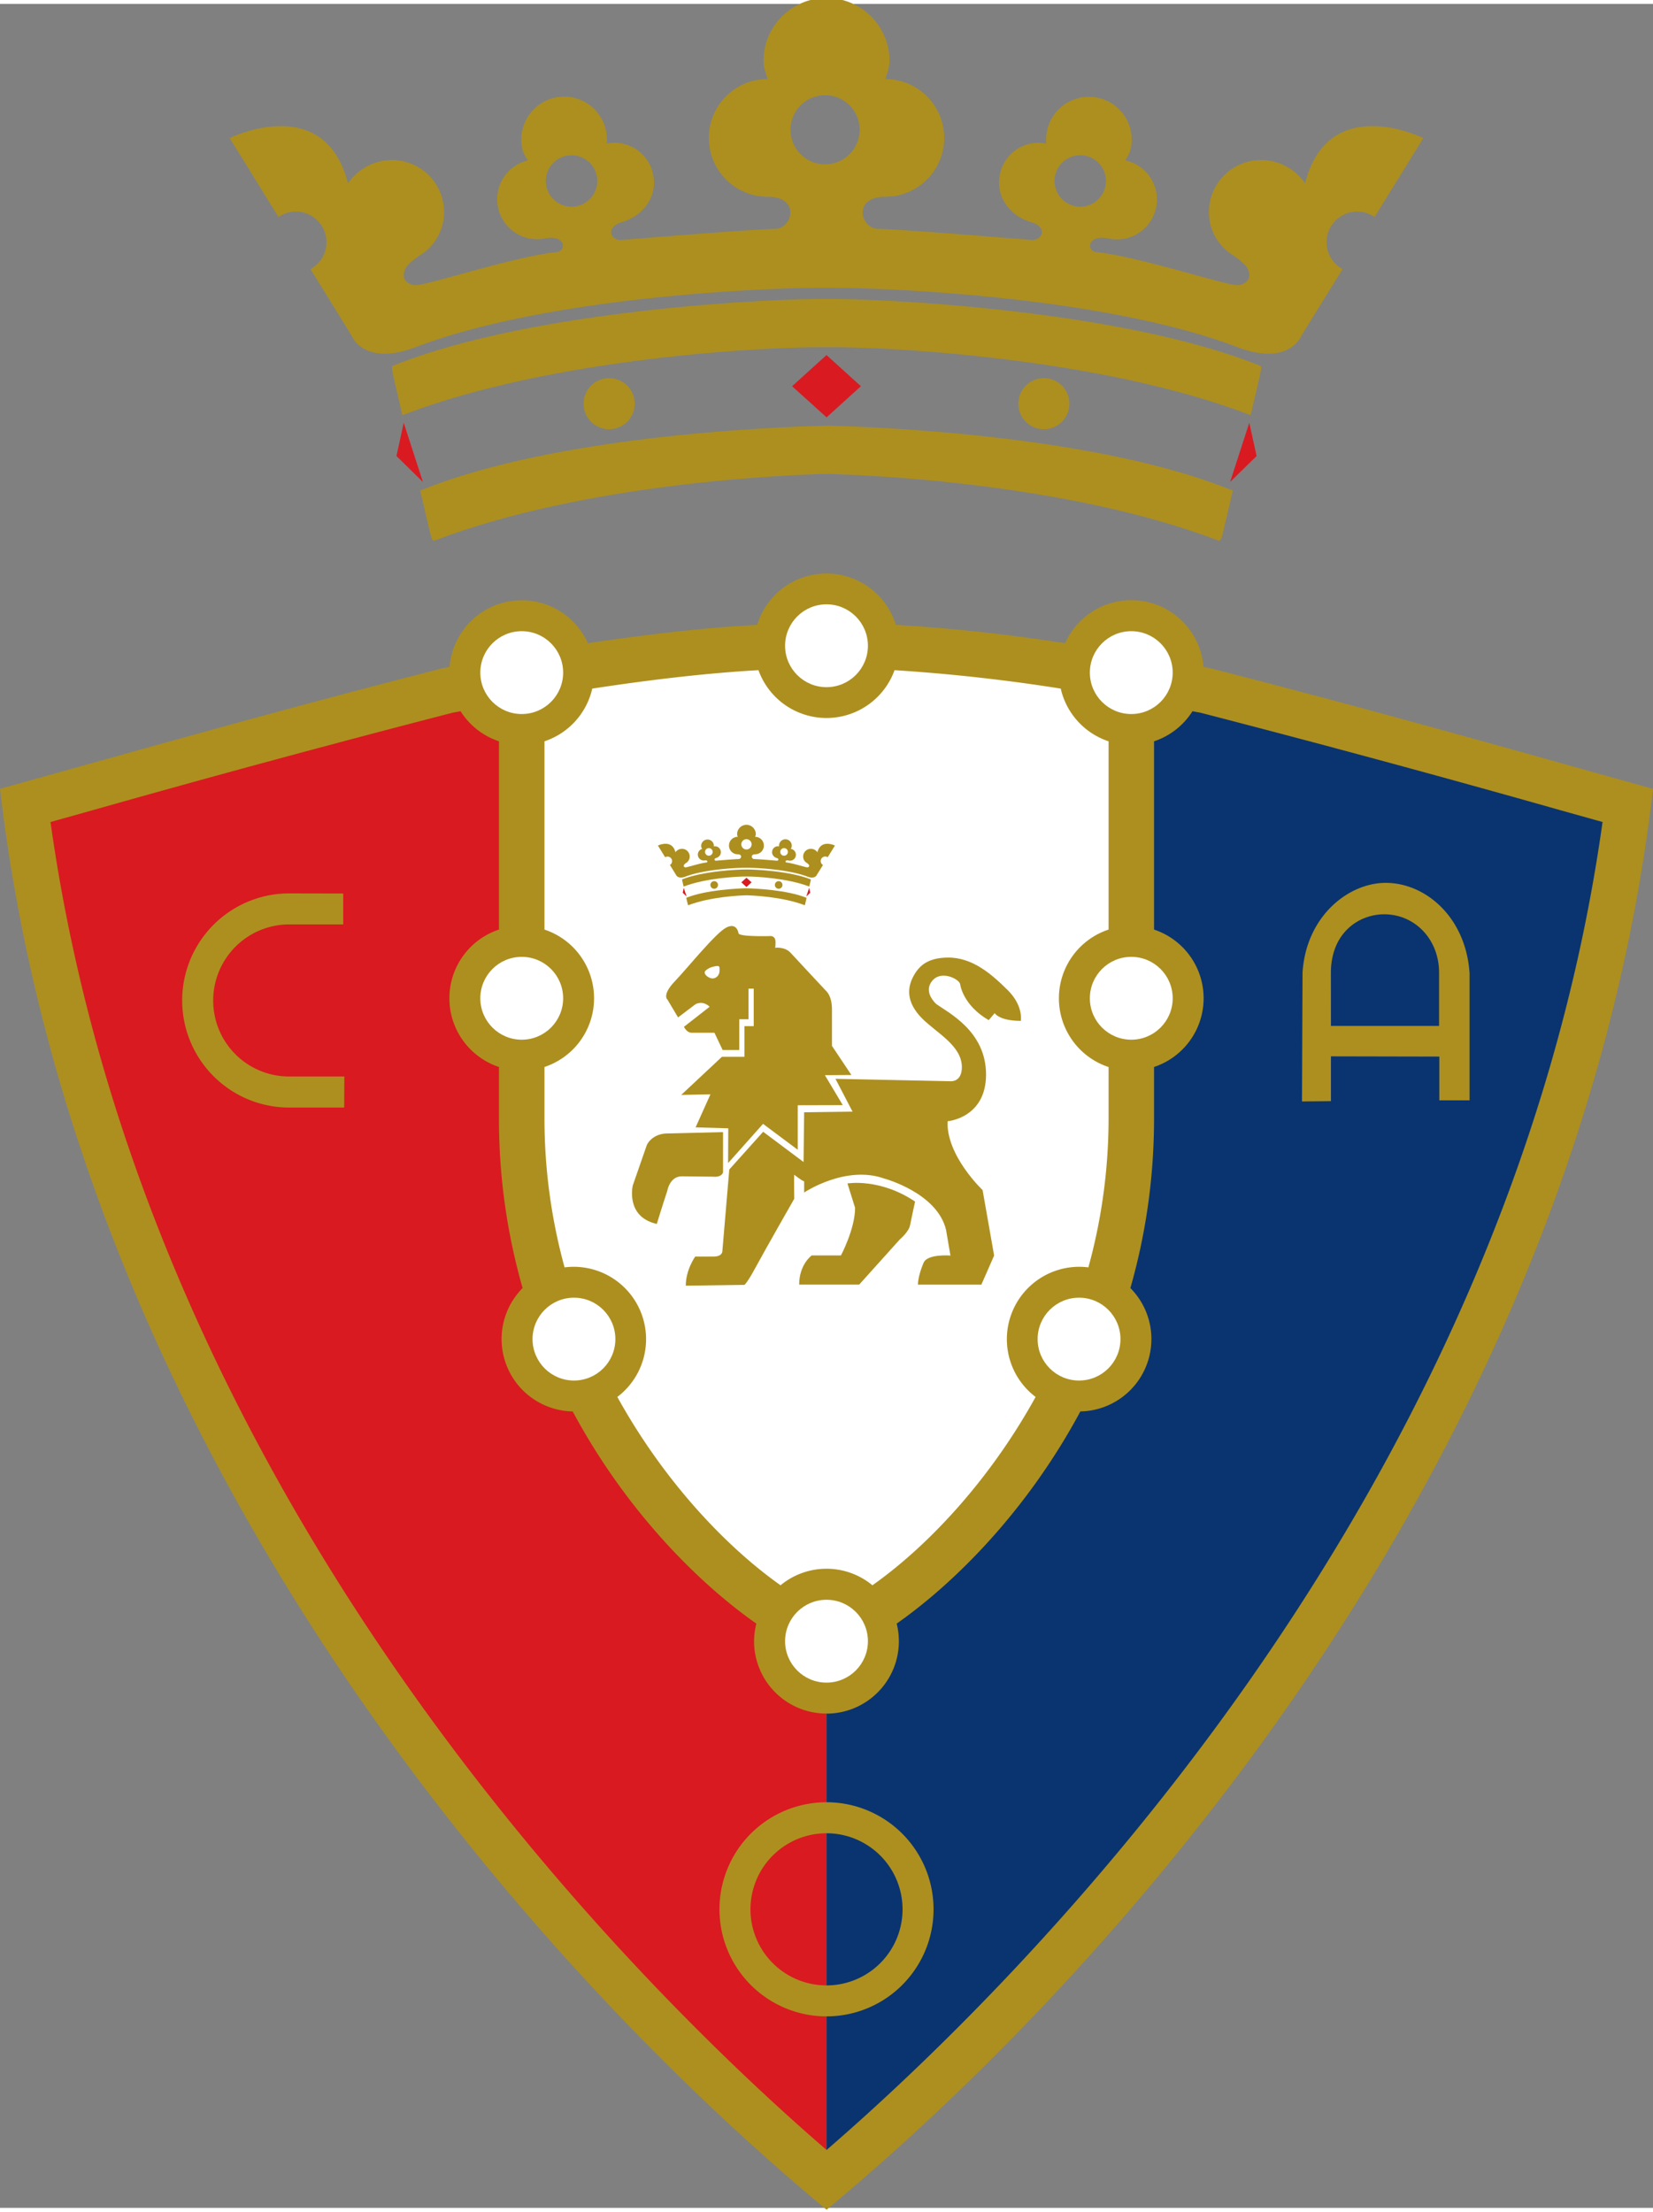 <svg xmlns="http://www.w3.org/2000/svg" width="70" height="93.65" viewBox="0 0 278.18 370.85"><rect x="0" y="0" width="278.18" height="370.85" fill="#808080" stroke="none"/><path d="M203.63 111.77l-1.1-.2a12.18 12.18 0 00-23.28-3.99 302.44 302.44 0 00-28.5-3.1 12.19 12.19 0 00-23.32 0c-8.99.5-18.47 1.59-28.5 3.1a12.18 12.18 0 00-23.27 3.99l-1.11.2c-29.5 7.54-56.77 15.39-74.55 20.3 12.86 110.47 87.53 196.26 139.1 239.09 51.55-42.83 126.22-128.62 139.08-239.08-17.77-4.92-45.04-12.77-74.55-20.3z" fill="#ad8f1f" stroke-width=".66"/><path d="M262.69 135.7a2678.26 2678.26 0 00-60.7-16.44l-1.31-.24a12.2 12.2 0 01-6.47 5.06v31.68a12.18 12.18 0 010 23.12v8.7c0 10.28-1.49 19.79-3.98 28.5a12.18 12.18 0 01-8.42 20.76c-8.95 16.68-21.11 28.83-30.91 35.7a12.18 12.18 0 01-11.8 15.15v73.42c32.26-27.87 114.59-109.14 130.59-223.45l-7-1.96z" fill="#0a346f" stroke-width=".66"/><path d="M126.9 275.5c0-1.02.15-2.01.38-2.96-9.8-6.87-21.96-19.02-30.9-35.7a12.18 12.18 0 01-8.43-20.76 103.25 103.25 0 01-3.98-28.5v-8.7a12.18 12.18 0 010-23.12v-31.68a12.2 12.2 0 01-6.46-5.06l-1.31.24a2680.07 2680.07 0 00-60.7 16.44l-7 1.96c16 114.3 98.32 195.58 130.6 223.45v-73.43a12.18 12.18 0 01-12.2-12.18z" fill="#d91a21" stroke-width=".66"/><path d="M91.63 124.08v31.68a12.18 12.18 0 010 23.12v8.7c0 8.9 1.26 17.27 3.38 25.02a12.18 12.18 0 018.88 21.8c8.06 14.58 18.67 25.48 27.47 31.69a12.13 12.13 0 0115.46 0c8.8-6.21 19.41-17.1 27.46-31.69a12.18 12.18 0 018.88-21.8 94.35 94.35 0 003.4-25.01v-8.7a12.18 12.18 0 010-23.13v-31.68a12.2 12.2 0 01-8.05-8.87 300.92 300.92 0 00-27.97-3.1 12.17 12.17 0 01-22.9 0c-9.01.51-18.45 1.65-27.97 3.1a12.2 12.2 0 01-8.04 8.87z" fill="#fff" stroke-width=".66"/><path d="M112.17 190.07c-1.76.04-2.97 1.1-3.33 1.98l-2.35 6.76s-1.28 5.28 4.04 6.48c0 0 .93-3.04 1.77-5.58 0 0 .4-2.43 2.43-2.43l5.32.06s1.27.19 1.63-.7v-6.8l-9.51.23zM169.58 165.94c-2.69-2.66-5.92-5.53-10.12-5.47-3.34.05-4.8 1.36-5.77 3.19-.9 1.7-1.36 4.2 1.5 7.06 2.47 2.47 6.68 4.56 6.68 8.2 0 2.51-1.86 2.36-1.86 2.36l-19.41-.41 2.87 5.52-8.14.11-.1 8.37-6.8-5.09-5.7 6.35-1.16 13.68s.09.97-1.5.97H117s-1.59 2.18-1.59 4.9l9.87-.14s.43-.27 1.76-2.72c1.78-3.29 6.62-11.76 6.62-11.76s-.05-3.86-.01-4.05c0 0 1.4 1.09 1.68 1.11V200s6.98-4.68 13.5-2.34c0 0 8.9 2.39 10.38 8.63l.74 4.32s-3.84-.32-4.51 1.19c0 0-.96 2.16-.96 3.71h10.67l2.15-4.9-1.94-11.02s-6.15-5.8-5.89-11.58c0 0 6.47-.53 6.47-7.86s-6.38-10.4-8.42-11.9c-1.58-1.58-1.47-3.05-.45-4.07 1.56-1.56 4.53-.01 4.53.86 0 0 .45 3.45 4.79 5.96l1-1.18s.75 1.3 4.4 1.3c0 0 .48-2.51-2.2-5.17z" fill="#ad8f1f" stroke-width=".66"/><path d="M142.62 198.48l1.28 4.1c0 3.55-2.38 8.01-2.38 8.01h-4.92s-2.11 1.5-2.11 4.91h10.1l6.86-7.63s1.48-1.23 1.7-2.35c.32-1.64.85-3.99.85-3.99-5.96-4-11.38-3.05-11.38-3.05zM143.28 180.23l-3.27-4.9v-6.14c0-2.34-1-3.12-1-3.12s-4.94-5.28-5.94-6.38c-.93-1.03-2.42-.9-2.63-.87.03-.06.07-.27.07-.97 0-1.23-1.11-.99-1.11-.99s-5.12.13-5.12-.49c0 0-.23-1.84-2-.98-1.79.86-6.5 6.75-8.73 9.09-2.22 2.33-1.22 3.07-1.22 3.07l1.78 2.99 2.88-2.18s1.13-.8 2.44.38l-4.33 3.38c.55 1.1 1.35 1 1.35 1h3.78l1.38 2.9h2.8v-5.17h1.55v-5.15h.88v6.31h-1.56v5.16h-3.79l-6.85 6.41 4.92-.1-2.5 5.56 5.5.16-.03 5.85 5.88-6.6 5.84 4.36v-7.49l7.58-.02-3.01-5.04z" fill="#ad8f1f" stroke-width=".66"/><path d="M119.87 162.05a2.8 2.8 0 00-1.14.63c-.51.51.53 1.3 1.18 1.3.65 0 1.18-.58 1.18-1.3 0-.72.12-1-1.22-.63z" fill="#fff" stroke-width=".66"/><path fill="#d91a21" d="M125.62 148.6l.86-.79-.86-.77-.86.77z"/><circle cx="131.04" cy="148.25" r=".64" fill="#ad8f1f" stroke-width=".66"/><circle cx="120.19" cy="148.25" r=".64" fill="#ad8f1f" stroke-width=".66"/><path fill="#d91a21" d="M135.69 150.2l.48-1.47.18.83zM115.55 150.2l-.48-1.47-.18.83z"/><path d="M125.62 148.8c-1.53.05-6.8.28-10.09 1.6l-.04.02.01.05c.27 1.16.28 1.17.3 1.18l.02.01h.02c3.79-1.45 8.8-1.64 9.78-1.67.97.03 5.99.22 9.77 1.66l.02.01h.02c.03-.02.04-.02.3-1.2l.02-.04-.04-.01c-3.3-1.33-8.56-1.56-10.09-1.6zM136.43 147.31c-3.51-1.41-9.51-1.68-10.81-1.66-1.3-.02-7.3.25-10.81 1.66-.05.02-.05.02.22 1.16l.01.06.06-.03c3.68-1.4 8.96-1.68 10.52-1.67 1.56-.01 6.85.27 10.52 1.67l.06.03v-.06c.28-1.14.28-1.14.23-1.16z" fill="#ad8f1f" stroke-width=".66"/><path d="M137.56 142.75a1.33 1.33 0 00-1.1-.58c-.72 0-1.3.58-1.3 1.3 0 .43.2.79.53 1.02 0 0 .36.23.44.38.1.23 0 .39-.23.42-.23.04-2.43-.7-3.55-.82-.25-.03-.23-.45.31-.34a1 1 0 10.42-1.95c.05-.09.1-.18.13-.28a1.07 1.07 0 10-2.1-.14.98.98 0 00-1.16.78c-.12.53.24 1.02.76 1.18.46.13.28.46.03.45-.18-.02-3.05-.26-3.86-.28-.42-.04-.6-.8.2-.8a1.47 1.47 0 000-2.94c.05-.14.11-.3.11-.45a1.57 1.57 0 00-3.14 0c0 .16.06.3.1.45a1.47 1.47 0 000 2.94c.81 0 .63.76.2.8-.8.02-3.67.26-3.85.28-.25.01-.43-.32.02-.45.53-.16.89-.65.77-1.18a.98.98 0 00-1.16-.78c.01-.1 0-.2-.01-.3a1.07 1.07 0 00-2.1.44c.03.1.1.2.14.28a1 1 0 00.42 1.95c.53-.11.56.31.3.34-1.11.12-3.31.86-3.54.82-.24-.03-.34-.19-.23-.42.08-.15.44-.38.44-.38.32-.23.52-.6.52-1.02 0-.72-.58-1.3-1.3-1.3-.45 0-.86.23-1.1.58-.58-2.3-2.95-1.13-2.95-1.13l1.22 1.97a.76.76 0 11.8 1.3l1.03 1.67s.3.77 1.6.28c3.32-1.26 8.78-1.5 10.25-1.48 1.46-.01 6.93.22 10.24 1.48 1.31.5 1.6-.28 1.6-.28l1.04-1.67a.76.76 0 01-.16-1.2c.25-.26.68-.3.95-.1l1.22-1.97s-2.36-1.17-2.95 1.13zm-18.27.58a.64.64 0 110-1.28.64.64 0 010 1.28zm6.33-1.05a.86.86 0 110-1.73.86.86 0 010 1.73zm5.69.41a.64.64 0 111.28 0 .64.64 0 01-1.28 0z" fill="#ad8f1f" stroke-width=".66"/><path fill="#d91a21" d="M139.1 69.57l5.78-5.24-5.79-5.24-5.79 5.24z"/><circle cx="175.67" cy="67.27" r="4.3" fill="#ad8f1f" stroke-width=".66"/><circle cx="102.51" cy="67.27" r="4.3" fill="#ad8f1f" stroke-width=".66"/><path fill="#d91a21" d="M210.24 70.48l-3.23 9.96 4.46-4.36zM71.17 80.44l-3.23-9.96-1.22 5.6z"/><path d="M139.1 70.97c-10.35.26-45.81 1.82-68.06 10.79l-.32.12.08.34c1.82 7.92 1.84 7.93 2.08 8.05l.15.07.16-.06c25.46-9.71 59.35-11.04 65.9-11.2 6.56.16 40.44 1.49 65.9 11.2l.16.06.16-.07c.23-.11.25-.12 2.07-8.05l.08-.34-.32-.12c-22.25-8.97-57.7-10.53-68.03-10.8zM212.04 60.88c-23.68-9.54-64.19-11.3-72.95-11.24-8.75-.07-49.26 1.7-72.94 11.24-.36.16-.36.16 1.47 7.88l.1.44.43-.16c24.86-9.48 60.44-11.37 70.94-11.28h.01c10.5-.09 46.07 1.8 70.93 11.28l.43.16.1-.44c1.84-7.72 1.84-7.72 1.48-7.88z" fill="#ad8f1f" stroke-width=".66"/><path d="M219.63 30.2a9 9 0 00-7.41-3.93 8.77 8.77 0 00-8.77 8.77c0 2.88 1.38 5.3 3.52 6.9 0 0 2.46 1.53 2.96 2.55.75 1.53.06 2.58-1.51 2.83-1.57.26-16.4-4.75-23.92-5.56-1.71-.16-1.55-3.05 2.08-2.28a6.71 6.71 0 002.79-13.14c.33-.6.75-1.21.9-1.91a7.2 7.2 0 10-14.19-.92 6.6 6.6 0 00-7.81 5.21c-.77 3.63 1.62 6.91 5.17 7.97 3.06.9 1.89 3.14.2 3.03-1.22-.08-20.57-1.71-26.04-1.88-2.86-.24-4.08-5.39 1.39-5.39a9.9 9.9 0 100-19.8c.3-.97.7-2 .7-3.05a10.6 10.6 0 10-21.2 0c0 1.06.4 2.08.7 3.04a9.9 9.9 0 100 19.81c5.47 0 4.25 5.15 1.4 5.4-5.48.16-24.83 1.79-26.05 1.87-1.69.11-2.86-2.12.2-3.03 3.55-1.06 5.94-4.34 5.17-7.97a6.6 6.6 0 00-7.81-5.21 7.2 7.2 0 10-14.18.92c.14.7.56 1.32.89 1.91a6.72 6.72 0 002.8 13.14c3.62-.77 3.78 2.12 2.07 2.28-7.52.81-22.35 5.82-23.92 5.56-1.57-.25-2.26-1.3-1.51-2.83.5-1.02 2.96-2.55 2.96-2.55a8.52 8.52 0 003.52-6.9 8.77 8.77 0 00-8.77-8.77 9 9 0 00-7.4 3.94c-3.97-15.55-19.9-7.63-19.9-7.63l8.2 13.28a5.15 5.15 0 115.39 8.76l6.93 11.22s2.01 5.25 10.83 1.89c22.34-8.5 59.2-10.03 69.08-9.95 9.88-.08 46.73 1.44 69.08 9.95 8.82 3.36 10.83-1.9 10.83-1.9l6.93-11.21a5.15 5.15 0 115.39-8.76l8.2-13.28s-15.93-7.92-19.9 7.63zM96.39 34.12a4.33 4.33 0 110-8.65 4.33 4.33 0 010 8.65zm42.7-7.13a5.82 5.82 0 110-11.63 5.82 5.82 0 010 11.63zm38.37 2.8a4.33 4.33 0 118.66 0 4.33 4.33 0 01-8.66 0zM35.88 167.69a12.8 12.8 0 0112.8-12.8h9.08v-5.2l-9.08-.02a18.01 18.01 0 000 36.04h9.24l.03-5.23h-9.3a12.76 12.76 0 01-12.77-12.8zM233.2 147.9c-6.3 0-13.4 5.63-14 15.1l-.09 21.68 4.87-.05v-7.54l18.24.04v7.36h5.09v-21.35c-.6-9.47-7.42-15.24-14.1-15.24zm8.98 24.07h-18.2l-.01-8.9c.01-7 4.98-9.97 9.14-9.88 5.16.1 9.07 4.34 9.07 9.81zM139.1 302.6a18.01 18.01 0 10-.01 36.03 18.01 18.01 0 000-36.03zm0 30.82a12.8 12.8 0 11-.01-25.6 12.8 12.8 0 010 25.6z" fill="#ad8f1f" stroke-width=".66"/><circle cx="139.09" cy="275.5" r="6.97" fill="#fff" stroke-width=".66"/><circle cx="190.38" cy="167.32" r="6.97" fill="#fff" stroke-width=".66"/><circle cx="87.8" cy="167.32" r="6.97" fill="#fff" stroke-width=".66"/><circle cx="96.59" cy="224.67" r="6.97" fill="#fff" stroke-width=".66"/><circle cx="190.38" cy="112.52" r="6.97" fill="#fff" stroke-width=".66"/><circle cx="87.8" cy="112.52" r="6.97" fill="#fff" stroke-width=".66"/><circle cx="139.09" cy="108" r="6.97" fill="#fff" stroke-width=".66"/><circle cx="181.59" cy="224.67" r="6.97" fill="#fff" stroke-width=".66"/></svg>